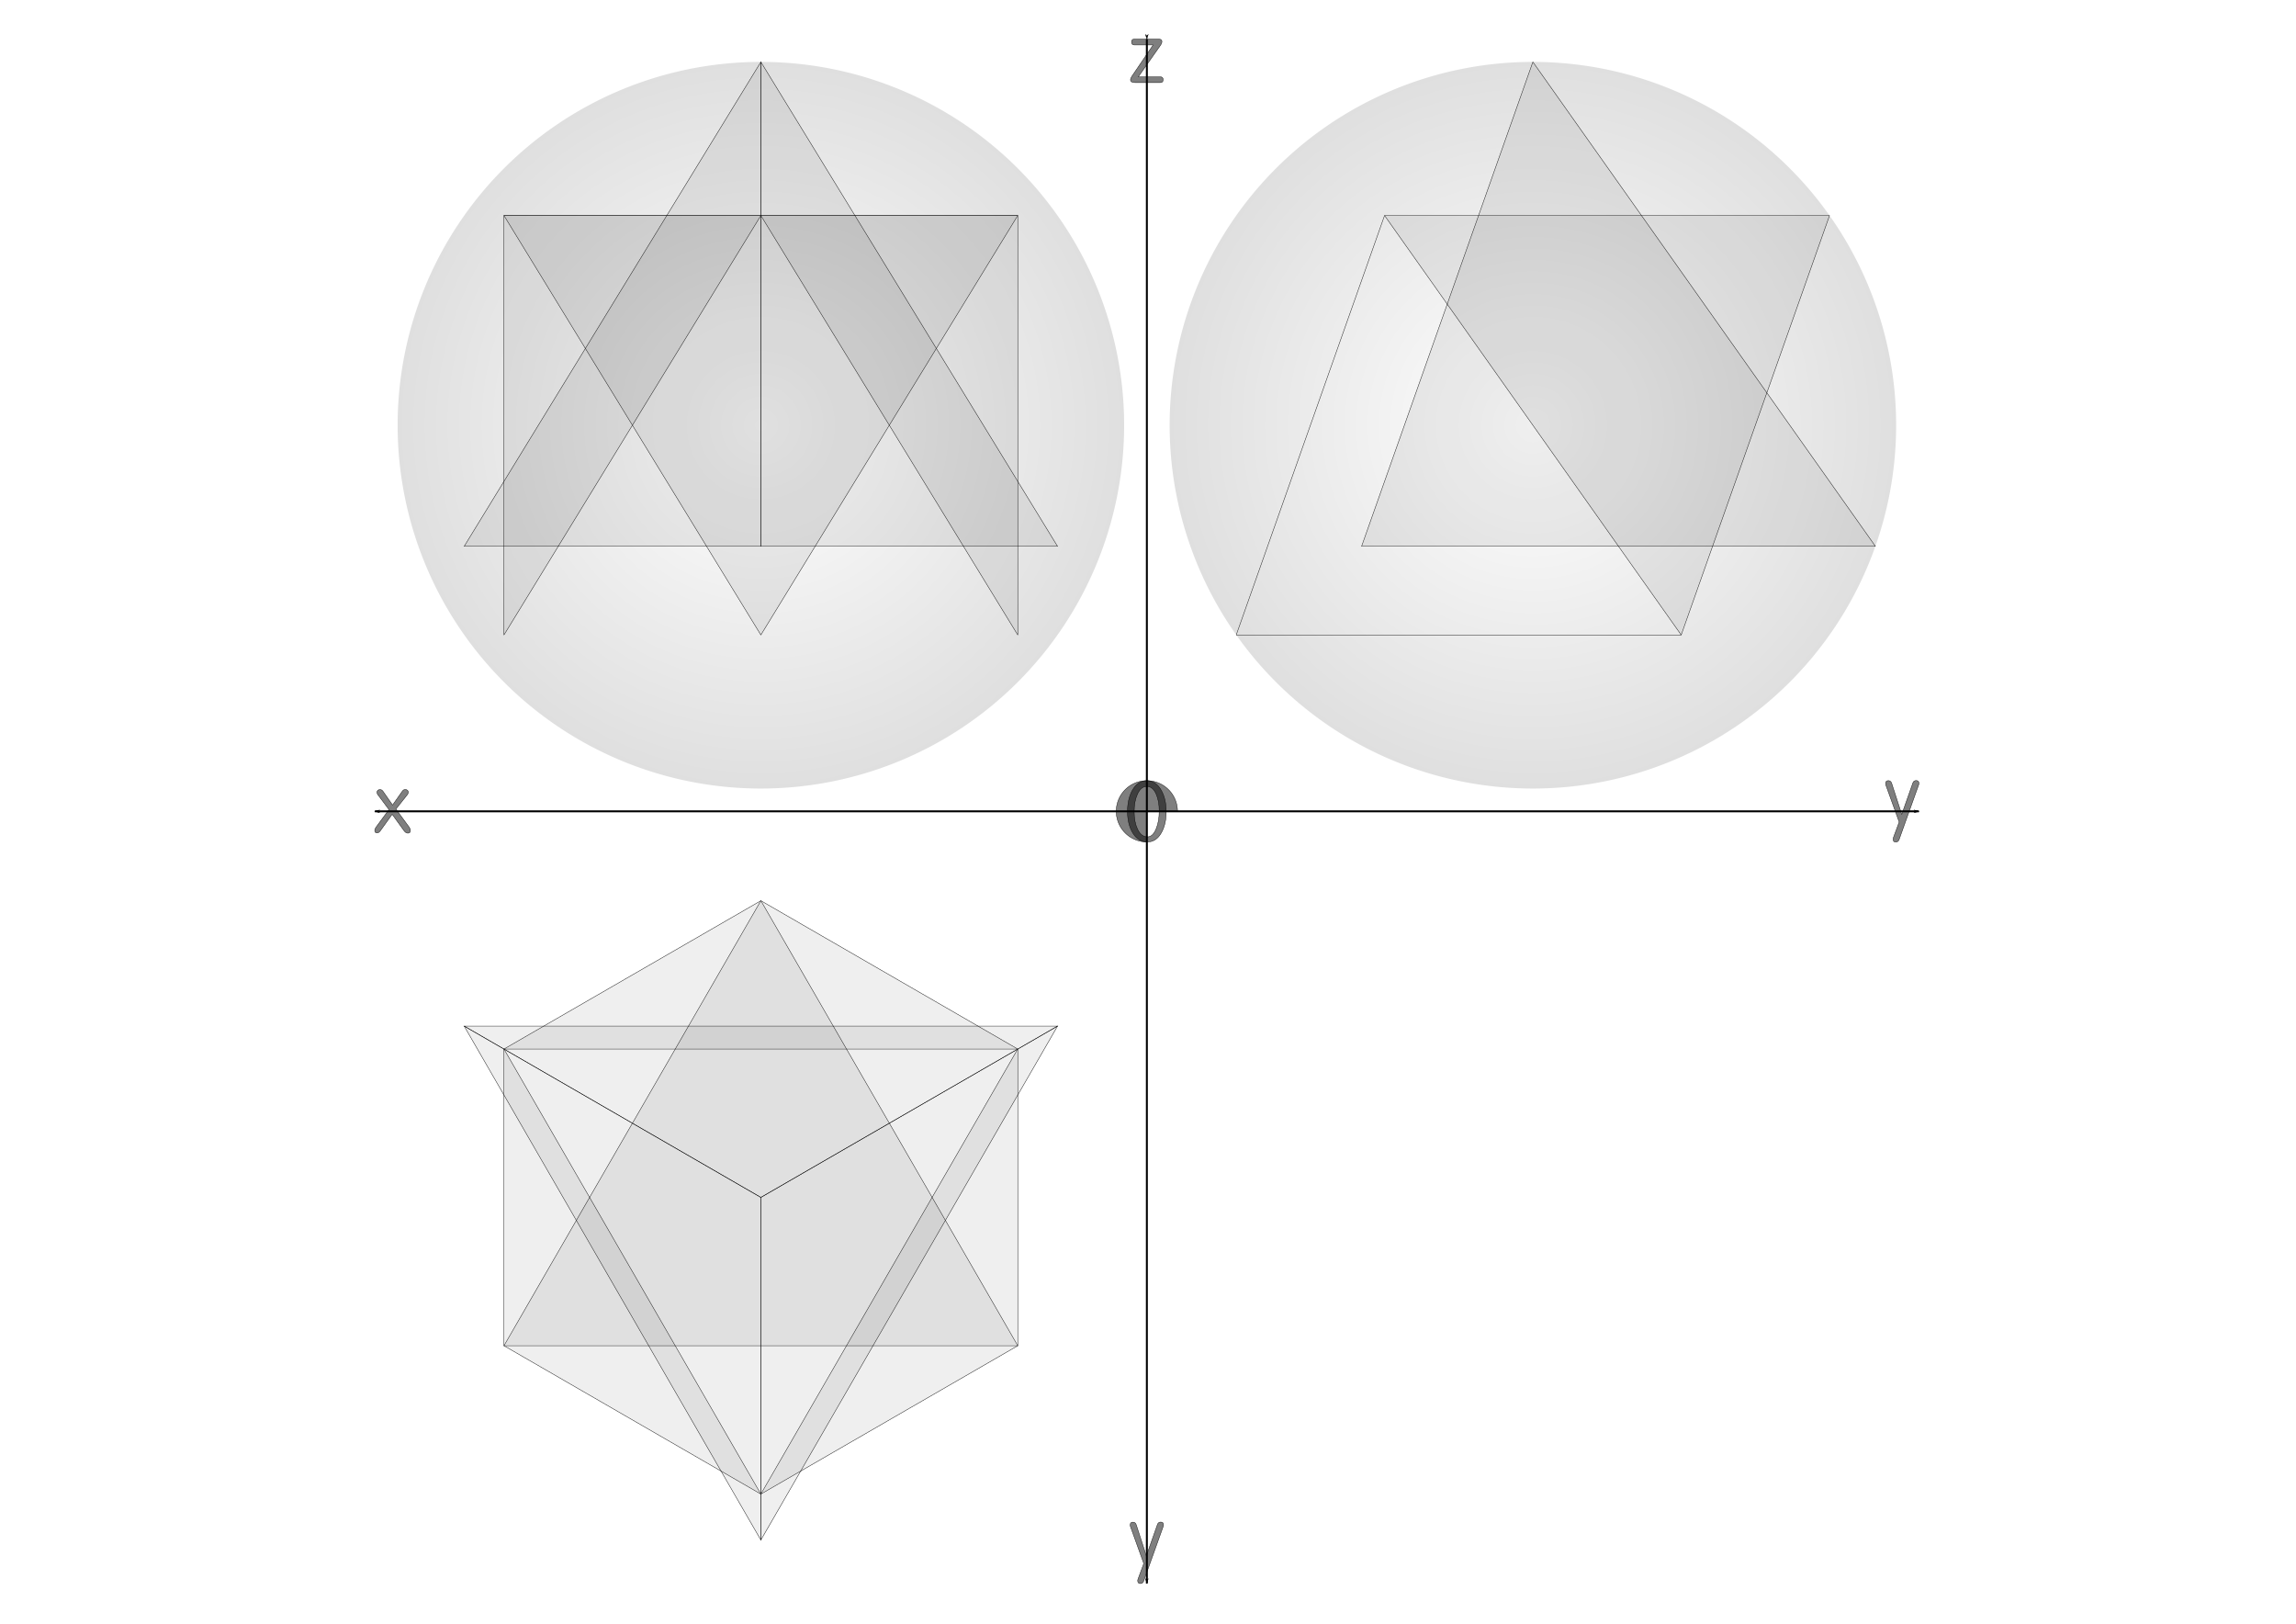 <?xml version="1.0" encoding="UTF-8" standalone="no"?>
<!-- Created with Inkscape (http://www.inkscape.org/) -->
<svg
    xmlns:inkscape="http://www.inkscape.org/namespaces/inkscape"
    xmlns:rdf="http://www.w3.org/1999/02/22-rdf-syntax-ns#"
    xmlns="http://www.w3.org/2000/svg"
    xmlns:osb="http://www.openswatchbook.org/uri/2009/osb"
    xmlns:sodipodi="http://sodipodi.sourceforge.net/DTD/sodipodi-0.dtd"
    xmlns:cc="http://creativecommons.org/ns#"
    xmlns:xlink="http://www.w3.org/1999/xlink"
    xmlns:dc="http://purl.org/dc/elements/1.1/"
    xmlns:svg="http://www.w3.org/2000/svg"
    xmlns:ns1="http://sozi.baierouge.fr"
    id="svg2"
    style="enable-background:new"
    inkscape:export-ydpi="300"
    inkscape:export-filename="./000.geodaetische.Sphaeren.rekursiv.aus.Tetraeder.mehrfach.Ebenen.png"
    viewBox="0 0 1052.4 744.09"
    inkscape:export-xdpi="300"
    version="1.1"
    inkscape:version="0.48.1 r9760"
    sodipodi:docname="014.geodaetische.Sphaeren.rekursiv.aus.Tetraeder.svg"
  >
  <title
      id="title6456"
    >014 Konstruktion geodätische Sphären rekursiv aus Tetraeder</title
  >
  <defs
      id="defs4"
    >
    <marker
        id="Arrow1Lend"
        refY="0"
        refX="0"
        style="overflow:visible"
        orient="auto"
        inkscape:stockid="Arrow1Lend"
      >
      <path
          id="path3776"
          inkscape:connector-curvature="0"
          style="stroke:#000000;stroke-width:1pt;fill-rule:evenodd"
          transform="matrix(-.8 0 0 -.8 -10 0)"
          d="m0 0 5-5-17.5 5 17.5 5-5-5z"
      />
    </marker
    >
    <marker
        id="Arrow1Lstart"
        refY="0"
        refX="0"
        style="overflow:visible"
        orient="auto"
        inkscape:stockid="Arrow1Lstart"
      >
      <path
          id="path3773"
          inkscape:connector-curvature="0"
          style="stroke:#000000;stroke-width:1pt;fill-rule:evenodd"
          transform="matrix(.8 0 0 .8 10 0)"
          d="m0 0 5-5-17.5 5 17.5 5-5-5z"
      />
    </marker
    >
    <radialGradient
        id="radialGradient3678-9"
        xlink:href="#linearGradient3672-4"
        gradientUnits="userSpaceOnUse"
        cy="1028.5"
        cx="3175.4"
        r="666.06"
        inkscape:collect="always"
    />
    <linearGradient
        id="linearGradient3672-4"
      >
      <stop
          id="stop3674-8"
          style="stop-color:#000000;stop-opacity:0"
          offset="0"
      />
      <stop
          id="stop3676-8"
          style="stop-color:#000000;stop-opacity:.125"
          offset="1"
      />
    </linearGradient
    >
  </defs
  >
  <sodipodi:namedview
      id="base"
      inkscape:snap-center="false"
      inkscape:snap-intersection-paths="false"
      inkscape:zoom="0.95149207"
      borderopacity="1.0"
      inkscape:current-layer="layer1"
      inkscape:cx="526.18109"
      inkscape:cy="372.04724"
      inkscape:snap-grids="false"
      inkscape:snap-bbox-midpoints="false"
      inkscape:bbox-nodes="false"
      borderlayer="true"
      inkscape:object-paths="false"
      inkscape:snap-page="false"
      inkscape:window-maximized="1"
      inkscape:snap-bbox="false"
      showgrid="false"
      inkscape:snap-nodes="false"
      units="mm"
      inkscape:snap-midpoints="false"
      inkscape:snap-global="false"
      showguides="true"
      bordercolor="#666666"
      inkscape:window-x="0"
      inkscape:guide-bbox="true"
      inkscape:snap-smooth-nodes="false"
      inkscape:object-nodes="false"
      inkscape:window-y="31"
      inkscape:window-width="1280"
      inkscape:pageopacity="0.0"
      inkscape:pageshadow="2"
      pagecolor="#ffffff"
      inkscape:snap-object-midpoints="false"
      inkscape:snap-to-guides="false"
      inkscape:document-units="mm"
      inkscape:snap-bbox-edge-midpoints="false"
      inkscape:window-height="929"
      showborder="true"
    >
    <inkscape:grid
        id="grid3626"
        enabled="true"
        visible="true"
        snapvisiblegridlinesonly="true"
        units="mm"
        type="axonomgrid"
        empspacing="5"
    />
  </sodipodi:namedview
  >
  <g
      id="layer1"
      inkscape:label="Ebene"
      inkscape:groupmode="layer"
    >
    <rect
        id="rect4194"
        style="enable-background:new;fill:#ffffff"
        rx="0"
        ry="0"
        height="744.98"
        width="1053.2"
        y="-.675"
        x="-.943"
    />
    <path
        id="path3618"
        sodipodi:nodetypes="cc"
        style="enable-background:new;marker-end:url(#Arrow1Lend);marker-start:url(#Arrow1Lstart);stroke:#000000;stroke-width:.886;fill:none"
        inkscape:connector-curvature="0"
        d="m525.68 17.95v707.73"
    />
    <path
        id="path3620"
        sodipodi:nodetypes="cc"
        style="enable-background:new;marker-end:url(#Arrow1Lend);marker-start:url(#Arrow1Lstart);stroke:#000000;stroke-width:.886;fill:none"
        inkscape:connector-curvature="0"
        d="m171.82 371.82h707.73"
    />
    <g
        id="text4246"
        style="stroke-linejoin:round;stroke-width:.709;fill-opacity:.502;stroke:#000000;stroke-linecap:round;enable-background:new;fill:#000000"
        transform="matrix(.25 0 0 .25 -.943 558.28)"
      >
      <path
          id="path4263"
          style="stroke-linejoin:round;fill-opacity:.502;stroke:#000000;stroke-linecap:round;stroke-width:.709;fill:#000000"
          inkscape:connector-curvature="0"
          d="m3485.8-726.21-24.192-67.104c-0.48-1.248-0.72-2.4-0.72-3.456 0-3.552 1.68-5.328 5.04-5.328 3.072 0 5.136 1.68 6.192 5.04l18.432 56.88 20.304-57.6c1.056-2.976 3.072-4.464 6.048-4.464 3.456 0 5.184 1.728 5.184 5.184-0 0.96-0.24 2.016-0.72 3.168l-35.568 99.504c-1.152 3.264-3.216 4.896-6.192 4.896-3.264-0-4.896-1.728-4.896-5.184 0-0.96 0.192-2.016 0.576-3.168l10.512-28.368"
      />
    </g
    >
    <g
        id="text4250"
        style="stroke-linejoin:round;stroke-width:.709;fill-opacity:.502;stroke:#000000;stroke-linecap:round;enable-background:new;fill:#000000"
        transform="matrix(.25 0 0 .25 -.943 558.28)"
      >
      <path
          id="path4266"
          style="stroke-linejoin:round;fill-opacity:.502;stroke:#000000;stroke-linecap:round;stroke-width:.709;fill:#000000"
          inkscape:connector-curvature="0"
          d="m2100.8 633.05-24.192-67.104c-0.48-1.248-0.72-2.4-0.72-3.456 0-3.552 1.68-5.328 5.04-5.328 3.072 0 5.136 1.68 6.192 5.04l18.432 56.88 20.304-57.6c1.056-2.976 3.072-4.464 6.048-4.464 3.456 0 5.184 1.728 5.184 5.184-0 0.96-0.24 2.016-0.72 3.168l-35.568 99.504c-1.152 3.264-3.216 4.896-6.192 4.896-3.264-0-4.896-1.728-4.896-5.184 0-0.96 0.192-2.016 0.576-3.168l10.512-28.368"
      />
    </g
    >
    <g
        id="text4254"
        style="stroke-linejoin:round;stroke-width:.709;fill-opacity:.502;stroke:#000000;stroke-linecap:round;enable-background:new;fill:#000000"
        transform="matrix(.25 0 0 .25 -.943 558.28)"
      >
      <path
          id="path4269"
          style="stroke-linejoin:round;fill-opacity:.502;stroke:#000000;stroke-linecap:round;stroke-width:.709;fill:#000000"
          inkscape:connector-curvature="0"
          d="m2083.7-2161.5h43.92c4.32 0 6.48 1.488 6.48 4.464-0 2.112-1.008 4.608-3.024 7.488l-40.32 57.312h40.32c3.552 0 5.328 1.728 5.328 5.184-0 3.552-1.776 5.328-5.328 5.328h-46.224c-5.568 0-8.352-1.728-8.352-5.184 0-1.824 0.864-3.984 2.592-6.48l38.88-57.312h-34.272c-3.552 0-5.328-1.824-5.328-5.472 0-3.552 1.776-5.328 5.328-5.328"
      />
    </g
    >
    <g
        id="text4258"
        style="stroke-linejoin:round;stroke-width:.709;fill-opacity:.502;stroke:#000000;stroke-linecap:round;enable-background:new;fill:#000000"
        transform="matrix(.25 0 0 .25 -.943 558.28)"
      >
      <path
          id="path4272"
          style="stroke-linejoin:round;fill-opacity:.502;stroke:#000000;stroke-linecap:round;stroke-width:.709;fill:#000000"
          inkscape:connector-curvature="0"
          d="m716.92-749.03-20.448-27.36c-1.056-1.44-1.584-2.832-1.584-4.176 0-1.536 0.528-2.784 1.584-3.744 1.152-0.96 2.448-1.44 3.888-1.44 2.304 0 4.176 1.056 5.616 3.168l17.568 25.2 17.856-25.344c1.44-2.112 3.264-3.168 5.472-3.168 1.536 0 2.832 0.48 3.888 1.44 1.152 0.96 1.728 2.16 1.728 3.6-0 1.44-0.576 2.88-1.728 4.32l-21.168 26.64 23.904 32.4c1.824 2.496 2.736 4.752 2.736 6.768-0 3.264-1.536 4.896-4.608 4.896-2.592 0-4.992-1.536-7.2-4.608l-21.6-29.952-21.6 30.096c-1.824 2.688-3.888 4.032-6.192 4.032-2.784 0-4.176-1.488-4.176-4.464 0-1.92 0.816-3.984 2.448-6.192l23.616-32.112"
      />
    </g
    >
    <g
        id="text4281"
        style="stroke-linejoin:round;stroke-width:.709;fill-opacity:.502;stroke:#000000;stroke-linecap:round;enable-background:new;fill:#000000"
        transform="matrix(.25 0 0 .25 -.943 558.28)"
      >
      <path
          id="path4286"
          style="stroke-linejoin:round;fill-opacity:.502;stroke:#000000;stroke-linecap:round;stroke-width:.709;fill:#000000"
          inkscape:connector-curvature="0"
          d="m2106.4-802.03c11.136 0 20.016 5.952 26.64 17.856 5.952 10.656 8.928 23.664 8.928 39.024-0 15.072-2.88 27.792-8.64 38.16-6.336 11.52-14.928 17.28-25.776 17.28-11.616 0-20.784-5.808-27.504-17.424-6.048-10.464-9.072-23.28-9.072-38.448 0-15.264 2.976-28.224 8.928-38.88 6.624-11.712 15.456-17.568 26.496-17.568m1.152 102.96c6.624 0 11.952-4.944 15.984-14.832 3.744-9.024 5.616-19.824 5.616-32.4-0-12.384-1.872-22.752-5.616-31.104-4.128-9.408-9.84-14.112-17.136-14.112-7.2 0-12.96 4.8-17.28 14.4-3.936 8.736-5.904 19.344-5.904 31.824 0 12.576 2.016 23.184 6.048 31.824 4.416 9.6 10.512 14.4 18.288 14.4"
      />
    </g
    >
    <path
        id="path4333"
        sodipodi:rx="56.159996"
        sodipodi:ry="56.159996"
        style="stroke-linejoin:round;enable-background:new;fill-opacity:.502;stroke:#000000;stroke-linecap:round;stroke-width:.709;fill:#000000"
        sodipodi:type="arc"
        d="m2106.5 1546.1a56.16 56.16 0 1 1 56.16 -56.16h-56.16z"
        transform="matrix(.25 0 0 .25 -.943 -.675)"
        sodipodi:cy="1489.9606"
        sodipodi:cx="2106.4961"
        sodipodi:end="6.2831853"
        sodipodi:start="1.5707963"
    />
    <path
        id="path2862"
        sodipodi:rx="666"
        sodipodi:ry="666"
        style="stroke-linejoin:round;enable-background:new;stroke:#000000;stroke-linecap:round;stroke-width:.004;fill:url(#radialGradient3678-9)"
        sodipodi:type="arc"
        d="m3841.4 1028.5a666 666 0 1 1 -1332 0 666 666 0 1 1 1332 0z"
        transform="matrix(.25 0 0 .25 -91.229 -62.251)"
        sodipodi:cy="1028.5339"
        sodipodi:cx="3175.3696"
    />
    <path
        id="use2864"
        sodipodi:rx="666"
        sodipodi:ry="666"
        style="stroke-linejoin:round;stroke-width:.004;stroke:#000000;stroke-linecap:round;enable-background:new;fill:url(#radialGradient3678-9)"
        sodipodi:type="arc"
        d="m3841.4 1028.5a666 666 0 1 1 -1332 0 666 666 0 1 1 1332 0z"
        transform="matrix(.25 0 0 .25 -445.09 291.61)"
        sodipodi:cy="1028.5339"
        sodipodi:cx="3175.3696"
    />
    <path
        id="use2866"
        sodipodi:rx="666"
        sodipodi:ry="666"
        style="stroke-linejoin:round;stroke-width:.004;stroke:#000000;stroke-linecap:round;enable-background:new;fill:url(#radialGradient3678-9)"
        sodipodi:type="arc"
        d="m3841.4 1028.5a666 666 0 1 1 -1332 0 666 666 0 1 1 1332 0z"
        transform="matrix(.25 0 0 .25 -445.09 -62.251)"
        sodipodi:cy="1028.5339"
        sodipodi:cx="3175.3696"
    />
    <path
        id="path2915"
        sodipodi:nodetypes="cccc"
        style="stroke-linejoin:round;enable-background:new;fill-opacity:.063;stroke:#000000;stroke-linecap:round;stroke-width:.177;fill:#000000"
        inkscape:connector-curvature="0"
        d="m348.75 28.383-135.99 222h135.99v-222z"
    />
    <path
        id="path2917"
        sodipodi:nodetypes="cccc"
        style="stroke-linejoin:round;enable-background:new;fill-opacity:.063;stroke:#000000;stroke-linecap:round;stroke-width:.177;fill:#000000"
        inkscape:connector-curvature="0"
        d="m212.76 470.24 135.99 78.513v157.03l-135.99-235.54z"
    />
    <path
        id="path2919"
        sodipodi:nodetypes="cccc"
        style="stroke-linejoin:round;enable-background:new;fill-opacity:.063;stroke:#000000;stroke-linecap:round;stroke-width:.177;fill:#000000"
        inkscape:connector-curvature="0"
        d="m702.61 28.383-78.513 222h235.54l-157.03-222z"
    />
    <path
        id="path4718"
        style="enable-background:new;fill-opacity:.063;stroke:#000000;stroke-width:.177;fill:#000000"
        inkscape:connector-curvature="0"
        d="m348.75 28.383v222h135.99z"
    />
    <path
        id="path4720"
        sodipodi:nodetypes="cccc"
        style="enable-background:new;fill-opacity:.063;stroke:#000000;stroke-width:.177;fill:#000000"
        inkscape:connector-curvature="0"
        d="m212.76 470.24 135.99 78.513 135.99-78.513z"
    />
    <path
        id="path4722"
        sodipodi:nodetypes="cccc"
        style="enable-background:new;fill-opacity:.063;stroke:#000000;stroke-width:.177;fill:#000000"
        inkscape:connector-curvature="0"
        d="m348.75 548.75v157.03l135.99-235.54z"
    />
    <path
        id="path3785"
        sodipodi:nodetypes="cccc"
        style="stroke-linejoin:round;enable-background:new;fill-opacity:.063;stroke:#000000;stroke-linecap:round;stroke-width:.177;fill:#000000"
        inkscape:connector-curvature="0"
        d="m348.75 98.766h-117.75v192.23l117.75-192.23z"
    />
    <path
        id="path3787"
        sodipodi:nodetypes="cccc"
        style="stroke-linejoin:round;enable-background:new;fill-opacity:.063;stroke:#000000;stroke-linecap:round;stroke-width:.177;fill:#000000"
        inkscape:connector-curvature="0"
        d="m348.75 684.72-117.76-203.96 0 135.97 117.75 67.986z"
    />
    <path
        id="path3790"
        sodipodi:nodetypes="cccc"
        style="stroke-linejoin:round;enable-background:new;fill-opacity:.063;stroke:#000000;stroke-linecap:round;stroke-width:.177;fill:#000000"
        inkscape:connector-curvature="0"
        d="m634.63 98.766h203.96l-67.986 192.23-135.97-192.23z"
    />
    <path
        id="path4690"
        d="m348.75 98.766h117.75l-0 192.23-117.75-192.23z"
        sodipodi:nodetypes="cccc"
        style="stroke-linejoin:round;enable-background:new;fill-opacity:.063;stroke:#000000;stroke-linecap:round;stroke-width:.177;fill:#000000"
        inkscape:connector-curvature="0"
    />
    <path
        id="path4696"
        d="m466.5 616.73-117.75 67.986 117.75-203.96z"
        sodipodi:nodetypes="cccc"
        style="stroke-linejoin:round;enable-background:new;fill-opacity:.063;stroke:#000000;stroke-linecap:round;stroke-width:.177;fill:#000000"
        inkscape:connector-curvature="0"
    />
    <path
        id="path4698"
        sodipodi:nodetypes="cccc"
        style="stroke-linejoin:round;enable-background:new;fill-opacity:.063;stroke:#000000;stroke-linecap:round;stroke-width:.177;fill:#000000"
        inkscape:connector-curvature="0"
        d="m348.75 412.78-117.76 67.986h235.51z"
    />
    <path
        id="path4710"
        style="enable-background:new;fill-opacity:.063;stroke:#000000;stroke-width:.177;fill:#000000"
        inkscape:connector-curvature="0"
        d="m566.64 291 67.99-192.23"
    />
    <path
        id="path4712"
        style="enable-background:new;fill-opacity:.063;stroke:#000000;stroke-width:.709;fill:#000000"
        sodipodi:type="star"
        sodipodi:sides="3"
        inkscape:transform-center-x="-3.3300781e-005"
        sodipodi:r1="543.88696"
        sodipodi:r2="271.94348"
        inkscape:transform-center-y="-33.992887"
        sodipodi:arg1="-1.5707964"
        sodipodi:arg2="-0.52359883"
        transform="matrix(.25 0 0 .25 -.943 -.675)"
        inkscape:randomized="0"
        sodipodi:cy="2197.6919"
        sodipodi:cx="1398.7648"
        inkscape:rounded="-5.1679702e-008"
        inkscape:flatsided="true"
        d="m1398.8 1653.8 471.02 815.83-942.04 0z"
    />
    <path
        id="path4714"
        sodipodi:nodetypes="cc"
        style="enable-background:new;fill-opacity:.063;stroke:#000000;stroke-width:.177;fill:#000000"
        inkscape:connector-curvature="0"
        d="m566.64 291h203.96"
    />
    <path
        id="path4933"
        style="enable-background:new;fill-opacity:.063;stroke:#000000;stroke-width:.177;fill:#000000"
        inkscape:connector-curvature="0"
        d="m230.99 98.766 117.76 192.23 117.75-192.23z"
    />
  </g
  >
</svg
>

